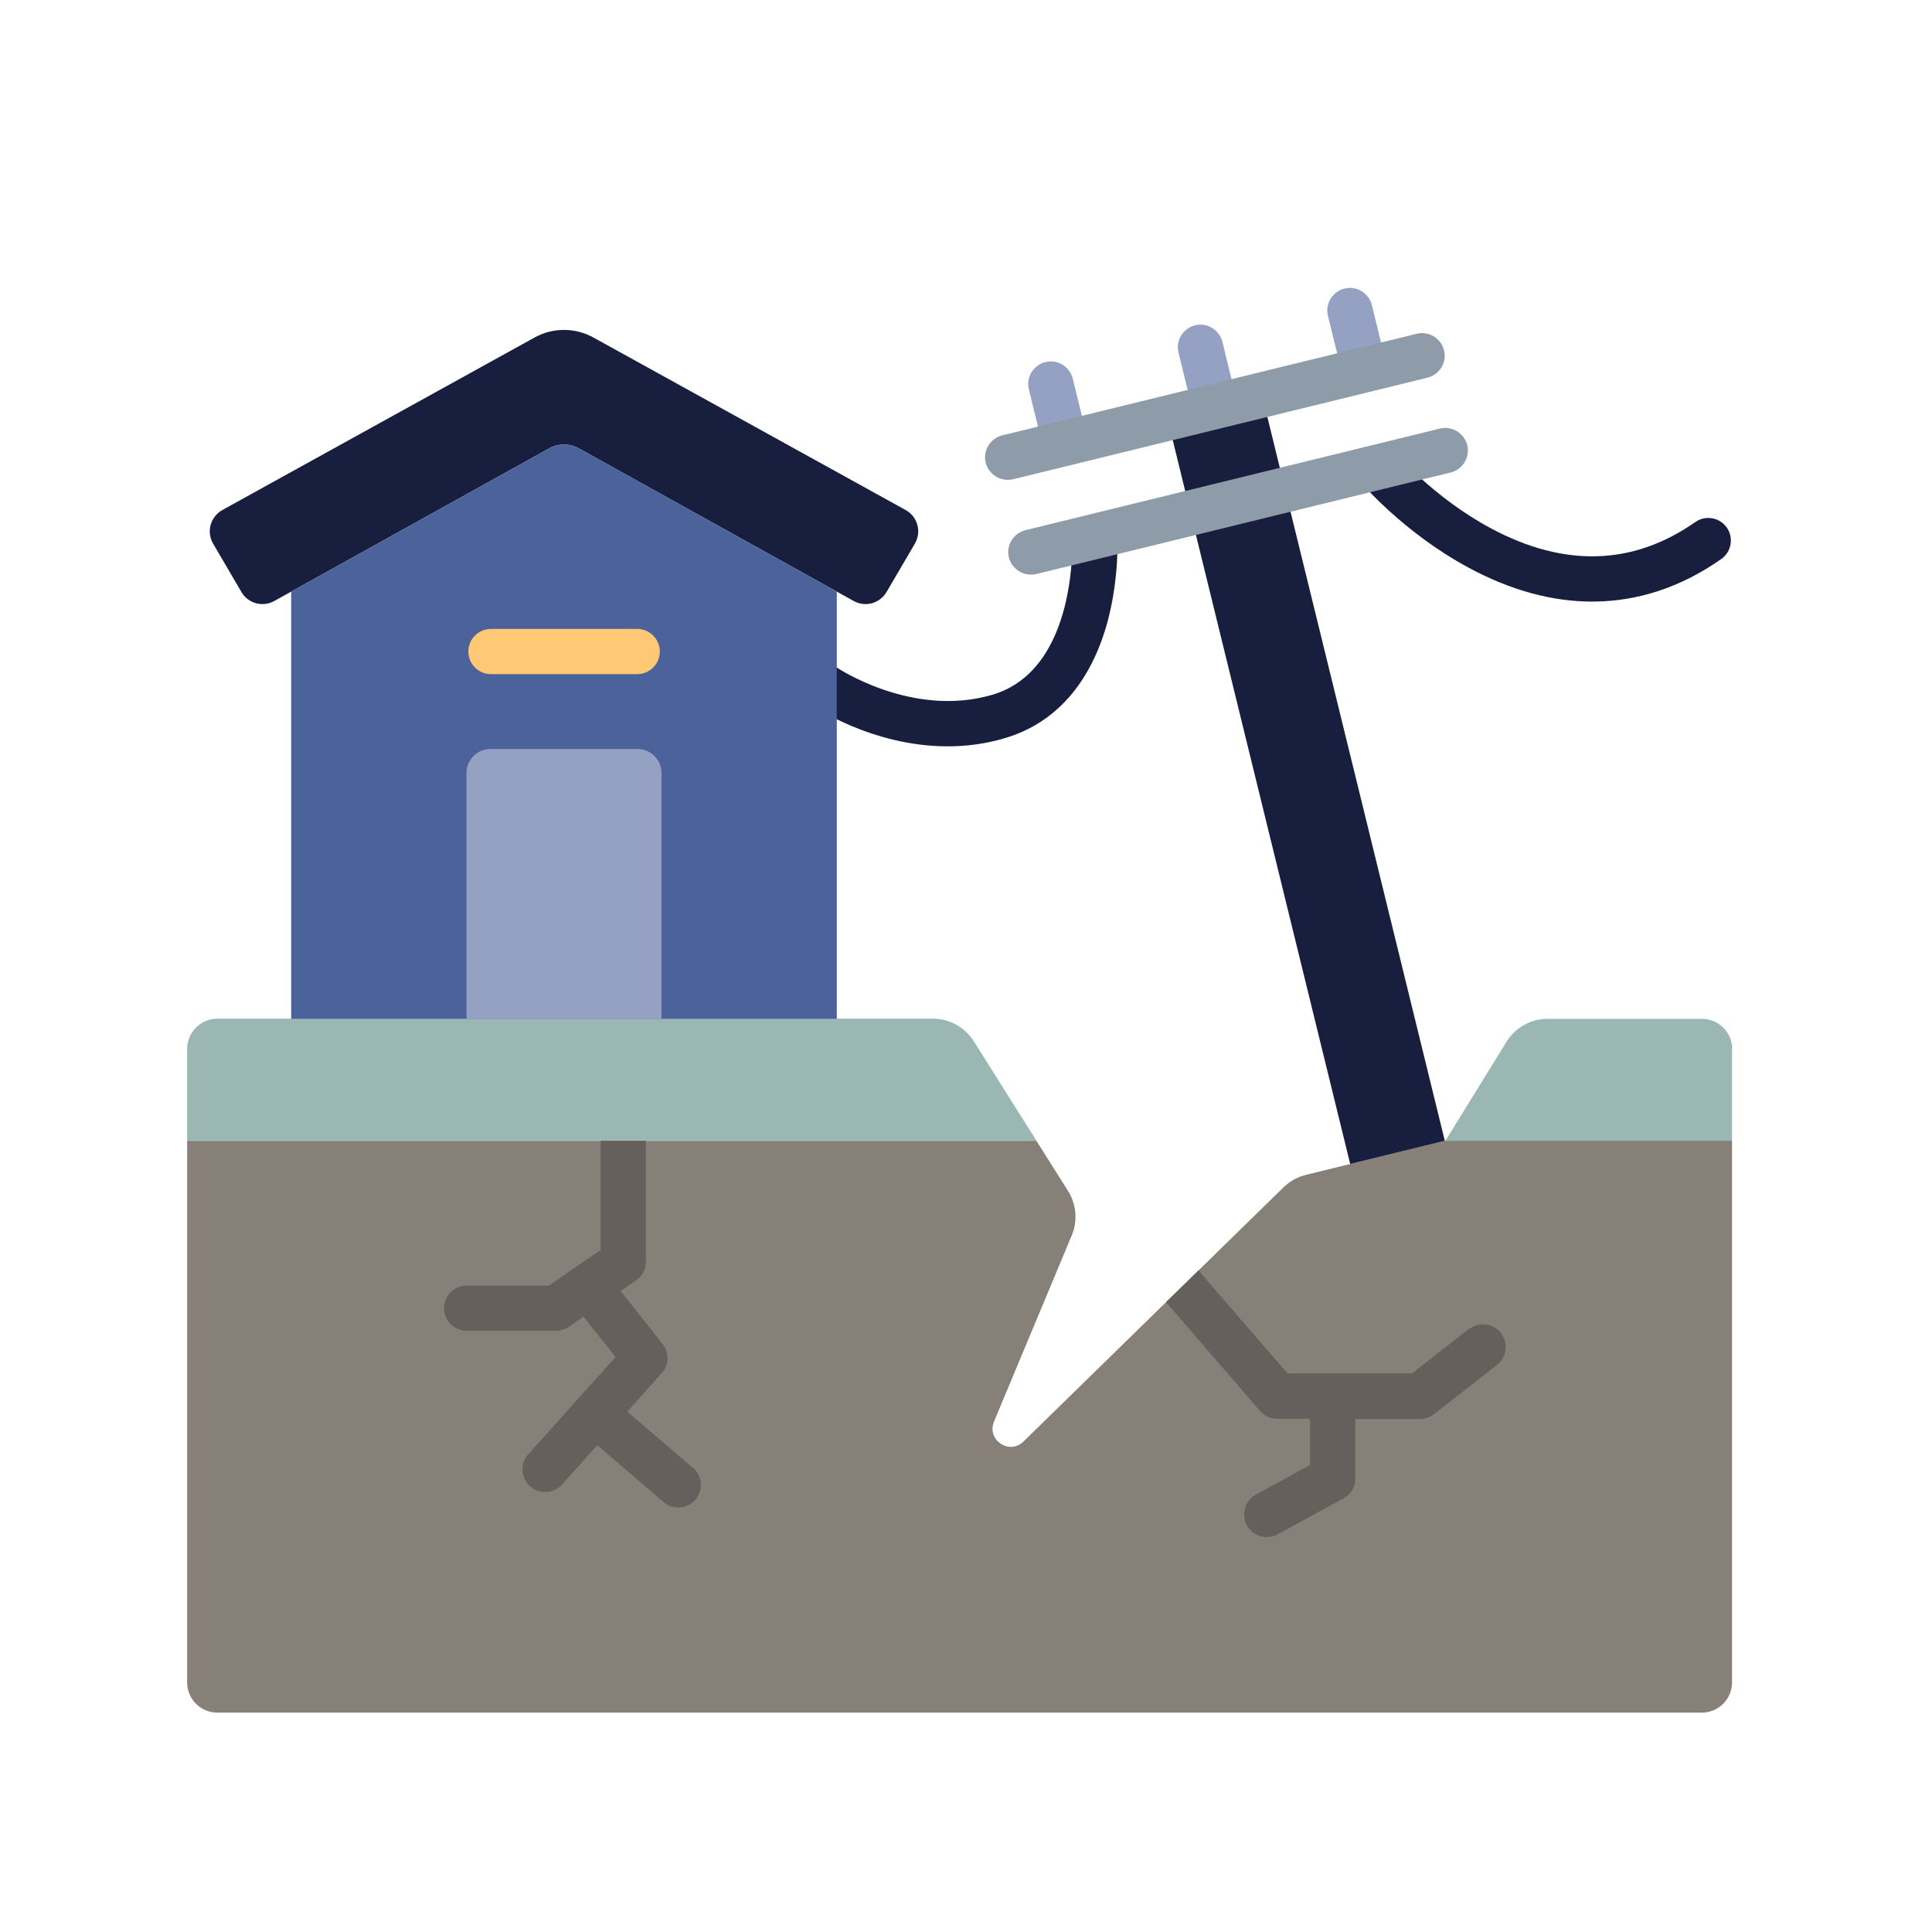<?xml version="1.0" encoding="UTF-8"?><svg id="Layer_1" xmlns="http://www.w3.org/2000/svg" viewBox="0 0 102.51 102.51"><defs><style>.cls-1{fill:#ffc874;}.cls-2{fill:#9bb7b4;}.cls-3{fill:#65605b;}.cls-4{fill:#8d9ca8;}.cls-5{fill:#171e3e;}.cls-6{fill:#94a1c3;}.cls-7{fill:#878079;}.cls-8{fill:#4c629b;}</style></defs><path class="cls-5" d="m59.29,28.38l-2.4.14c0,.07.33,7.02-4.26,8.35-4.26,1.24-8.25-1.46-8.29-1.49-.54-.38-1.29-.24-1.67.3-.38.54-.24,1.29.3,1.67.16.11,3.28,2.25,7.31,2.25.96,0,1.98-.12,3.02-.43,2.71-.79,4.6-2.95,5.48-6.24.62-2.35.51-4.47.5-4.56Z"/><path class="cls-5" d="m91.62,27.99c-.38-.54-1.13-.67-1.67-.29-3.29,2.3-6.92,2.42-10.81.35-3.05-1.62-5.11-4.03-5.14-4.05l-1.83,1.55c.09.11,2.34,2.74,5.77,4.58,2.21,1.19,4.41,1.79,6.54,1.79,2.39,0,4.7-.75,6.85-2.26.54-.38.67-1.13.29-1.67h0Z"/><path class="cls-6" d="m72.79,16.19c-.16-.64-.81-1.04-1.45-.88-.64.16-1.04.81-.88,1.45l.77,3.14,2.33-.57-.77-3.14Z"/><path class="cls-6" d="m64.86,18.14c-.16-.64-.81-1.04-1.45-.88-.64.16-1.04.81-.88,1.45l.77,3.14,2.33-.57-.77-3.14Z"/><path class="cls-6" d="m56.92,20.09c-.16-.64-.81-1.04-1.45-.88-.64.16-1.04.81-.88,1.45l.77,3.14,2.33-.57-.77-3.14Z"/><path class="cls-7" d="m91.9,60.53v28.74c0,.88-.72,1.6-1.6,1.6H11.53c-.88,0-1.6-.72-1.6-1.6v-28.74h45.06l1.68,2.66c.44.71.52,1.58.2,2.35l-4.13,9.89c-.4.97.81,1.79,1.56,1.06l13.8-13.49c.33-.32.74-.55,1.18-.66l7.41-1.82h15.21Z"/><path class="cls-2" d="m51.67,55.25l3.32,5.27H9.93v-4.87c0-.88.72-1.6,1.6-1.6h37.97c.88,0,1.7.45,2.17,1.2h0Z"/><path class="cls-2" d="m91.9,55.66v4.87h-15.21l3.24-5.25c.47-.76,1.29-1.22,2.18-1.22h8.2c.88,0,1.6.72,1.6,1.6h0Z"/><path class="cls-5" d="m31.49,17.91l16.56,9.15c.64.35.86,1.16.49,1.79l-1.5,2.56c-.36.61-1.13.82-1.74.48l-14.59-8.1c-.49-.27-1.08-.27-1.57,0l-14.59,8.1c-.61.34-1.39.13-1.74-.48l-1.5-2.56c-.37-.63-.15-1.43.49-1.79l16.56-9.15c.97-.54,2.15-.54,3.13,0h0Z"/><path class="cls-8" d="m44.4,54.06v-22.67l-13.69-7.6c-.49-.27-1.08-.27-1.57,0l-13.69,7.6v22.67h28.95Z"/><path class="cls-6" d="m35.1,54.06h-10.35v-13.04c0-.71.57-1.28,1.28-1.28h7.79c.71,0,1.28.57,1.28,1.28v13.04Z"/><path class="cls-5" d="m63.17,27.22l5.02-1.23,8.47,34.54-5.02,1.23-8.47-34.54Z"/><path class="cls-5" d="m61.94,22.19l5.02-1.23,1.23,5.02-5.02,1.23-1.23-5.02Z"/><path class="cls-1" d="m33.81,35.77h-7.76c-.66,0-1.2-.54-1.2-1.2s.54-1.2,1.2-1.2h7.76c.66,0,1.2.54,1.2,1.2s-.54,1.2-1.2,1.2Z"/><path class="cls-4" d="m54.7,30.49c-.54,0-1.03-.37-1.17-.91-.16-.64.24-1.29.88-1.45l21.99-5.39c.64-.16,1.29.24,1.45.88.16.64-.24,1.29-.88,1.45l-21.99,5.39c-.1.02-.19.03-.29.03h0Z"/><path class="cls-4" d="m53.47,25.46c-.54,0-1.03-.37-1.17-.91-.16-.64.24-1.29.88-1.45l21.99-5.39c.64-.16,1.29.24,1.45.88.16.64-.24,1.29-.88,1.45l-21.99,5.39c-.1.02-.19.03-.29.03h0Z"/><path class="cls-3" d="m36.76,77.88l-3.48-2.98,1.83-2.04c.39-.44.41-1.09.05-1.55l-2.23-2.81.82-.56c.32-.22.52-.59.52-.99v-6.42h-2.4v5.79l-2.75,1.89h-4.36c-.66,0-1.2.54-1.2,1.2s.54,1.2,1.2,1.2h4.74c.24,0,.48-.07.68-.21l.78-.54,1.7,2.14-4.63,5.16c-.44.49-.4,1.25.09,1.7.49.44,1.25.4,1.7-.09l1.87-2.09,3.52,3.02c.5.43,1.26.37,1.69-.13.43-.5.37-1.26-.13-1.69h0Z"/><path class="cls-3" d="m77.95,70.5l-3.03,2.37h-6.61l-4.72-5.46-1.72,1.68,4.98,5.77c.23.26.56.42.91.42h1.75v2.45l-2.87,1.57c-.58.32-.8,1.05-.48,1.63.32.59,1.06.79,1.63.48l3.5-1.91c.39-.21.62-.61.62-1.05v-3.16h3.43c.27,0,.53-.09.74-.25l3.35-2.62c.52-.41.61-1.16.21-1.69-.41-.52-1.16-.61-1.69-.21h0Z"/></svg>